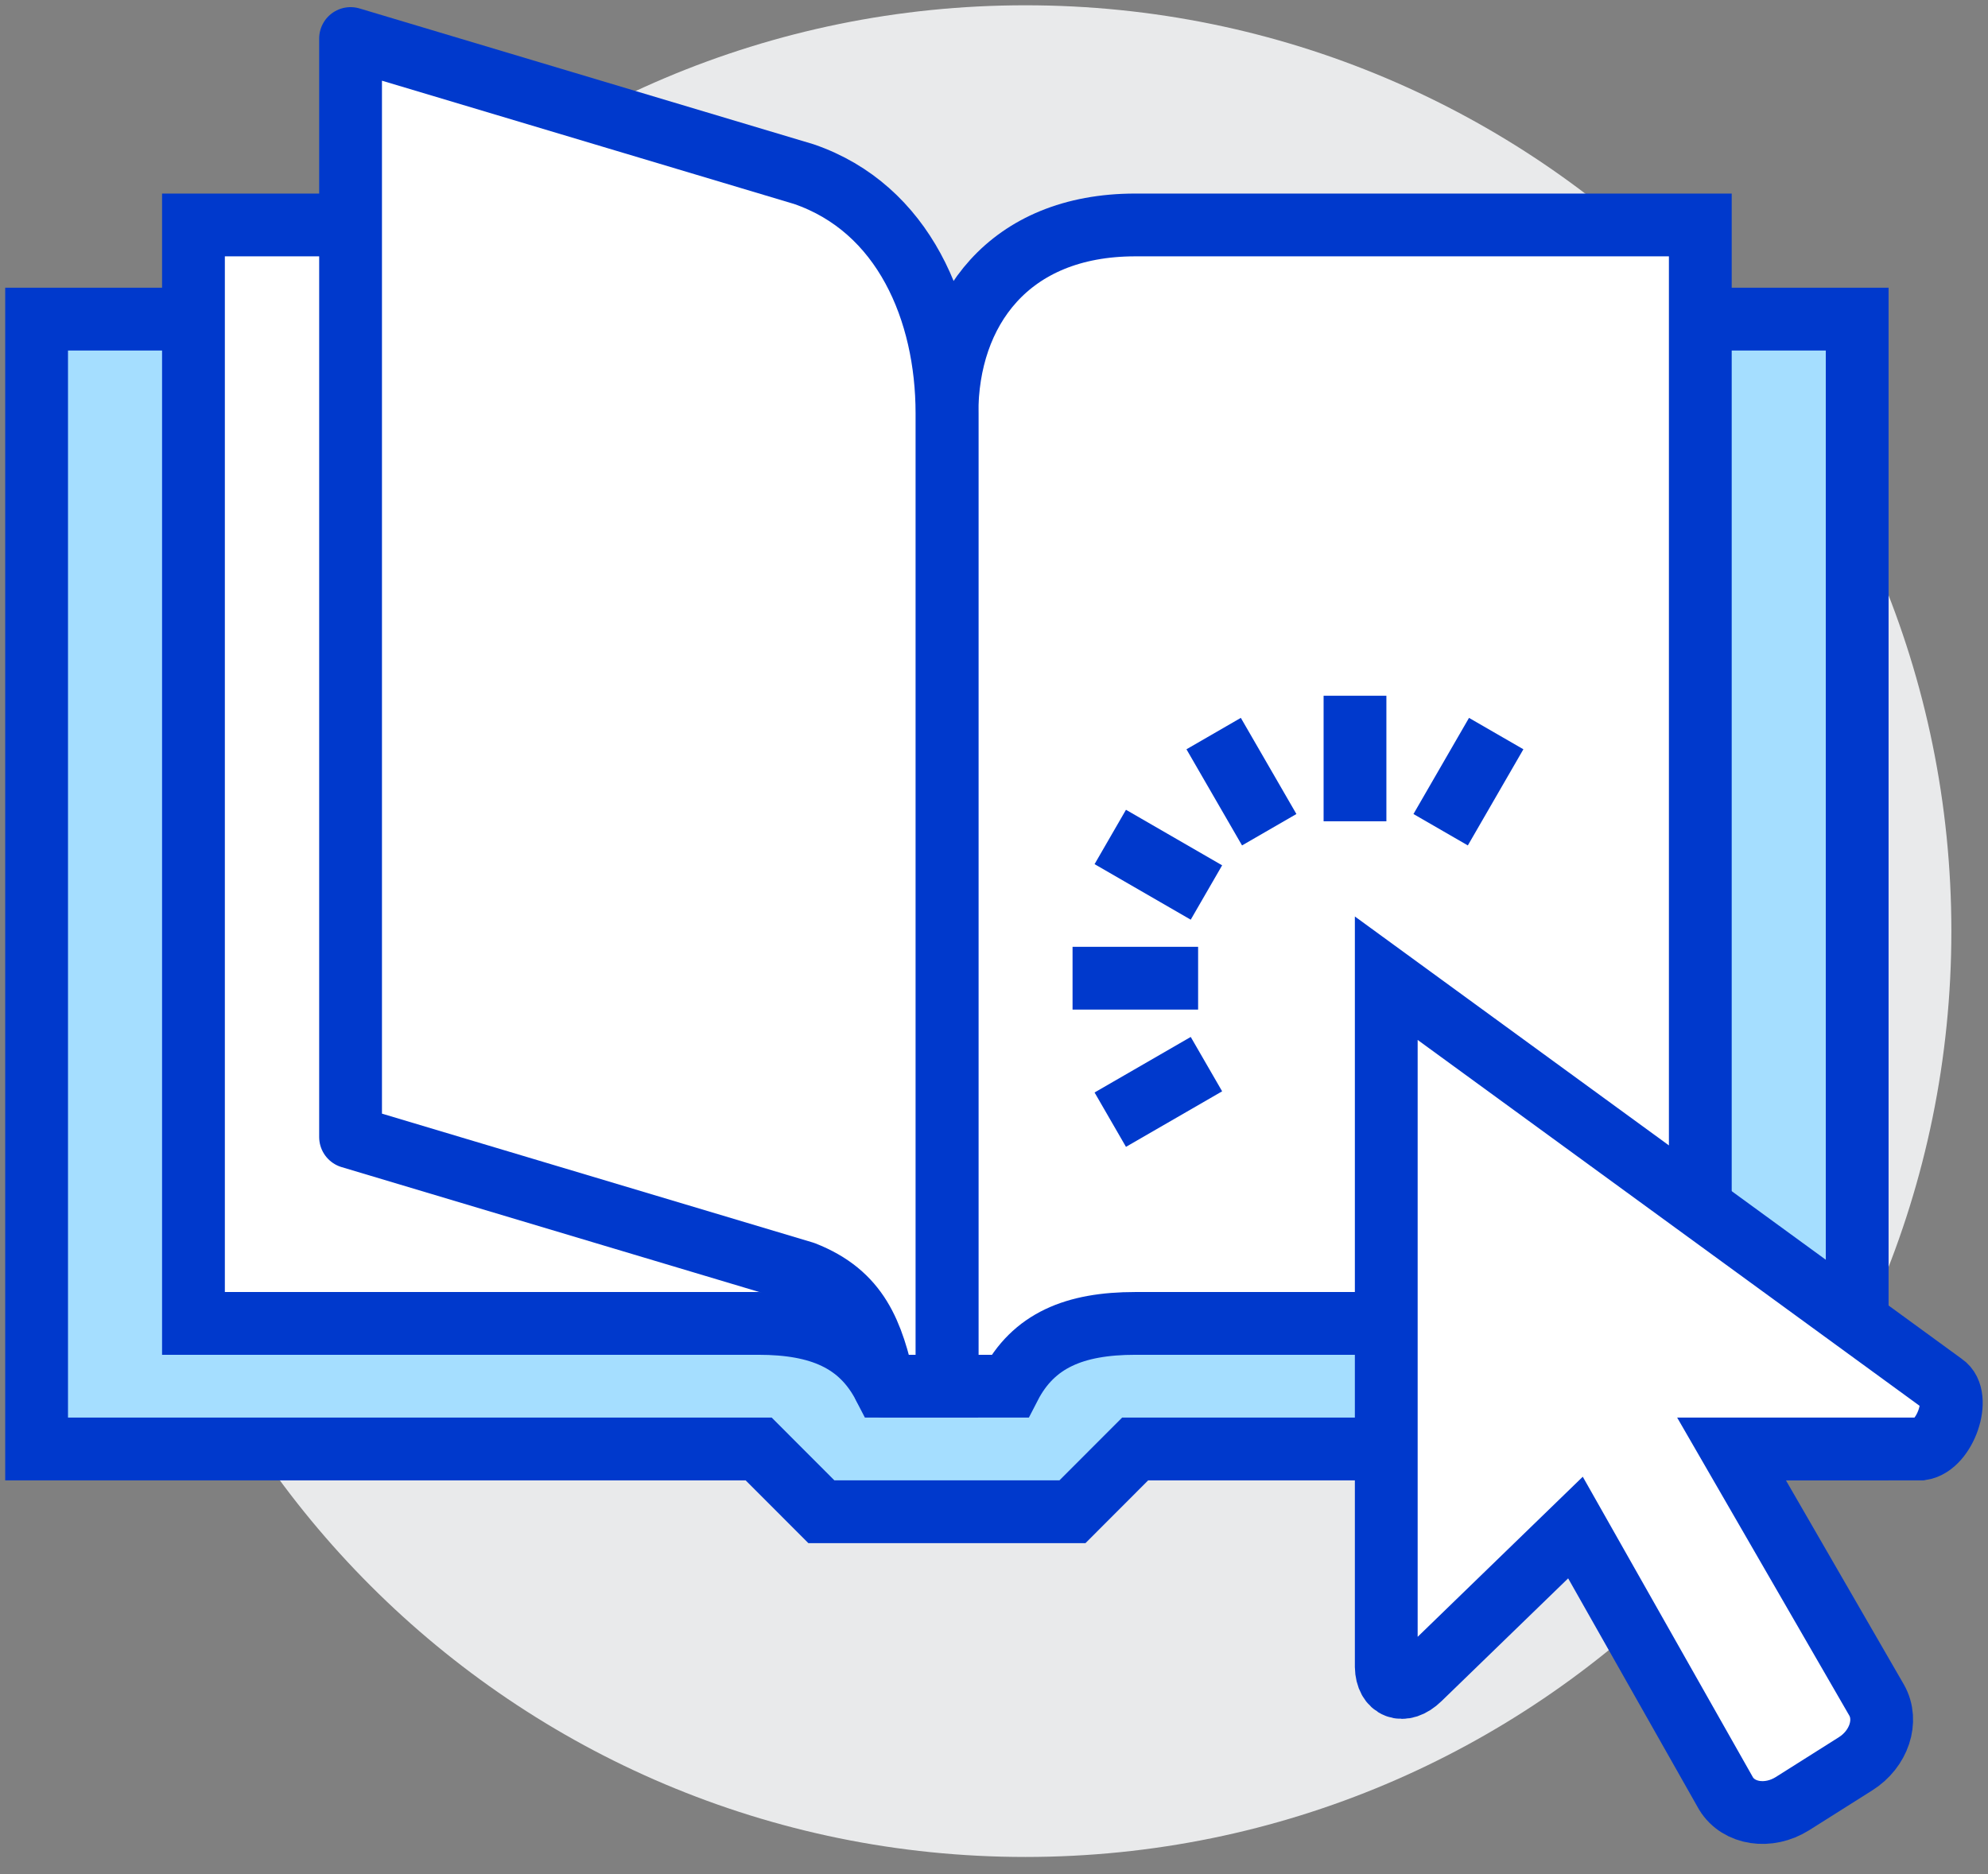 <svg width="70" height="66" viewBox="0 0 70 66" fill="none" xmlns="http://www.w3.org/2000/svg">
<rect x="0" y="0" width="70" height="66" fill="#808080" stroke="none"/>
<g clip-path="url(#clip0_992_4485)">
<path d="M68.71 32.791C68.71 50.799 54.114 65.396 36.105 65.396C18.097 65.396 3.5 50.799 3.5 32.791C3.5 14.782 18.097 0.186 36.105 0.186C54.114 0.186 68.71 14.782 68.71 32.791Z" fill="#E9EAEB"/>
<path d="M65.394 51.028H39.97L37.763 53.238H28.921L26.714 51.028H1.289V11.238H65.394V51.028Z" fill="#A5DEFF" stroke="#0039CC" stroke-width="2.211"/>
<path d="M35.554 48.817H33.344V14.553C33.344 10.961 35.503 7.922 39.975 7.922H59.87V46.606H39.975C37.835 46.606 36.383 47.207 35.554 48.817Z" fill="white" stroke="#0039CC" stroke-width="2.211"/>
<path d="M31.128 48.817H33.339V14.553C33.339 10.961 31.18 7.922 26.707 7.922H6.812V46.606H26.707C28.848 46.606 30.299 47.207 31.128 48.817Z" fill="white" stroke="#0039CC" stroke-width="2.211"/>
<path d="M68.435 48.755L48.812 34.449V58.699C48.827 59.432 49.402 59.686 49.988 59.115L55.474 53.795L60.775 63.16C61.221 63.89 62.271 64.048 63.115 63.518L65.332 62.118C66.161 61.598 66.493 60.6 66.077 59.87L60.97 51.028H67.65C68.497 50.899 69.076 49.182 68.435 48.755Z" fill="white" stroke="#0039CC" stroke-width="2.211"/>
<path d="M47.711 28.923V24.502" stroke="#0039CC" stroke-width="2.211"/>
<path d="M44.691 29.22L42.734 25.834" stroke="#0039CC" stroke-width="2.211"/>
<path d="M42.48 31.431L39.094 29.475" stroke="#0039CC" stroke-width="2.211"/>
<path d="M42.187 34.449H37.766" stroke="#0039CC" stroke-width="2.211"/>
<path d="M50.727 29.22L52.683 25.834" stroke="#0039CC" stroke-width="2.211"/>
<path d="M42.48 37.475L39.094 39.431" stroke="#0039CC" stroke-width="2.211"/>
<path d="M31.133 48.817H33.344V14.554C33.344 10.962 31.826 7.341 28.304 6.132L12.344 1.357V40.042L28.304 44.816C30.234 45.572 30.717 46.953 31.133 48.817Z" fill="white" stroke="#0039CC" stroke-width="2.211" stroke-linejoin="round"/>
</g>
<defs>
<clipPath id="clip0_992_4485">
<rect width="70" height="65.579" fill="white"/>
</clipPath>
</defs>
</svg>
